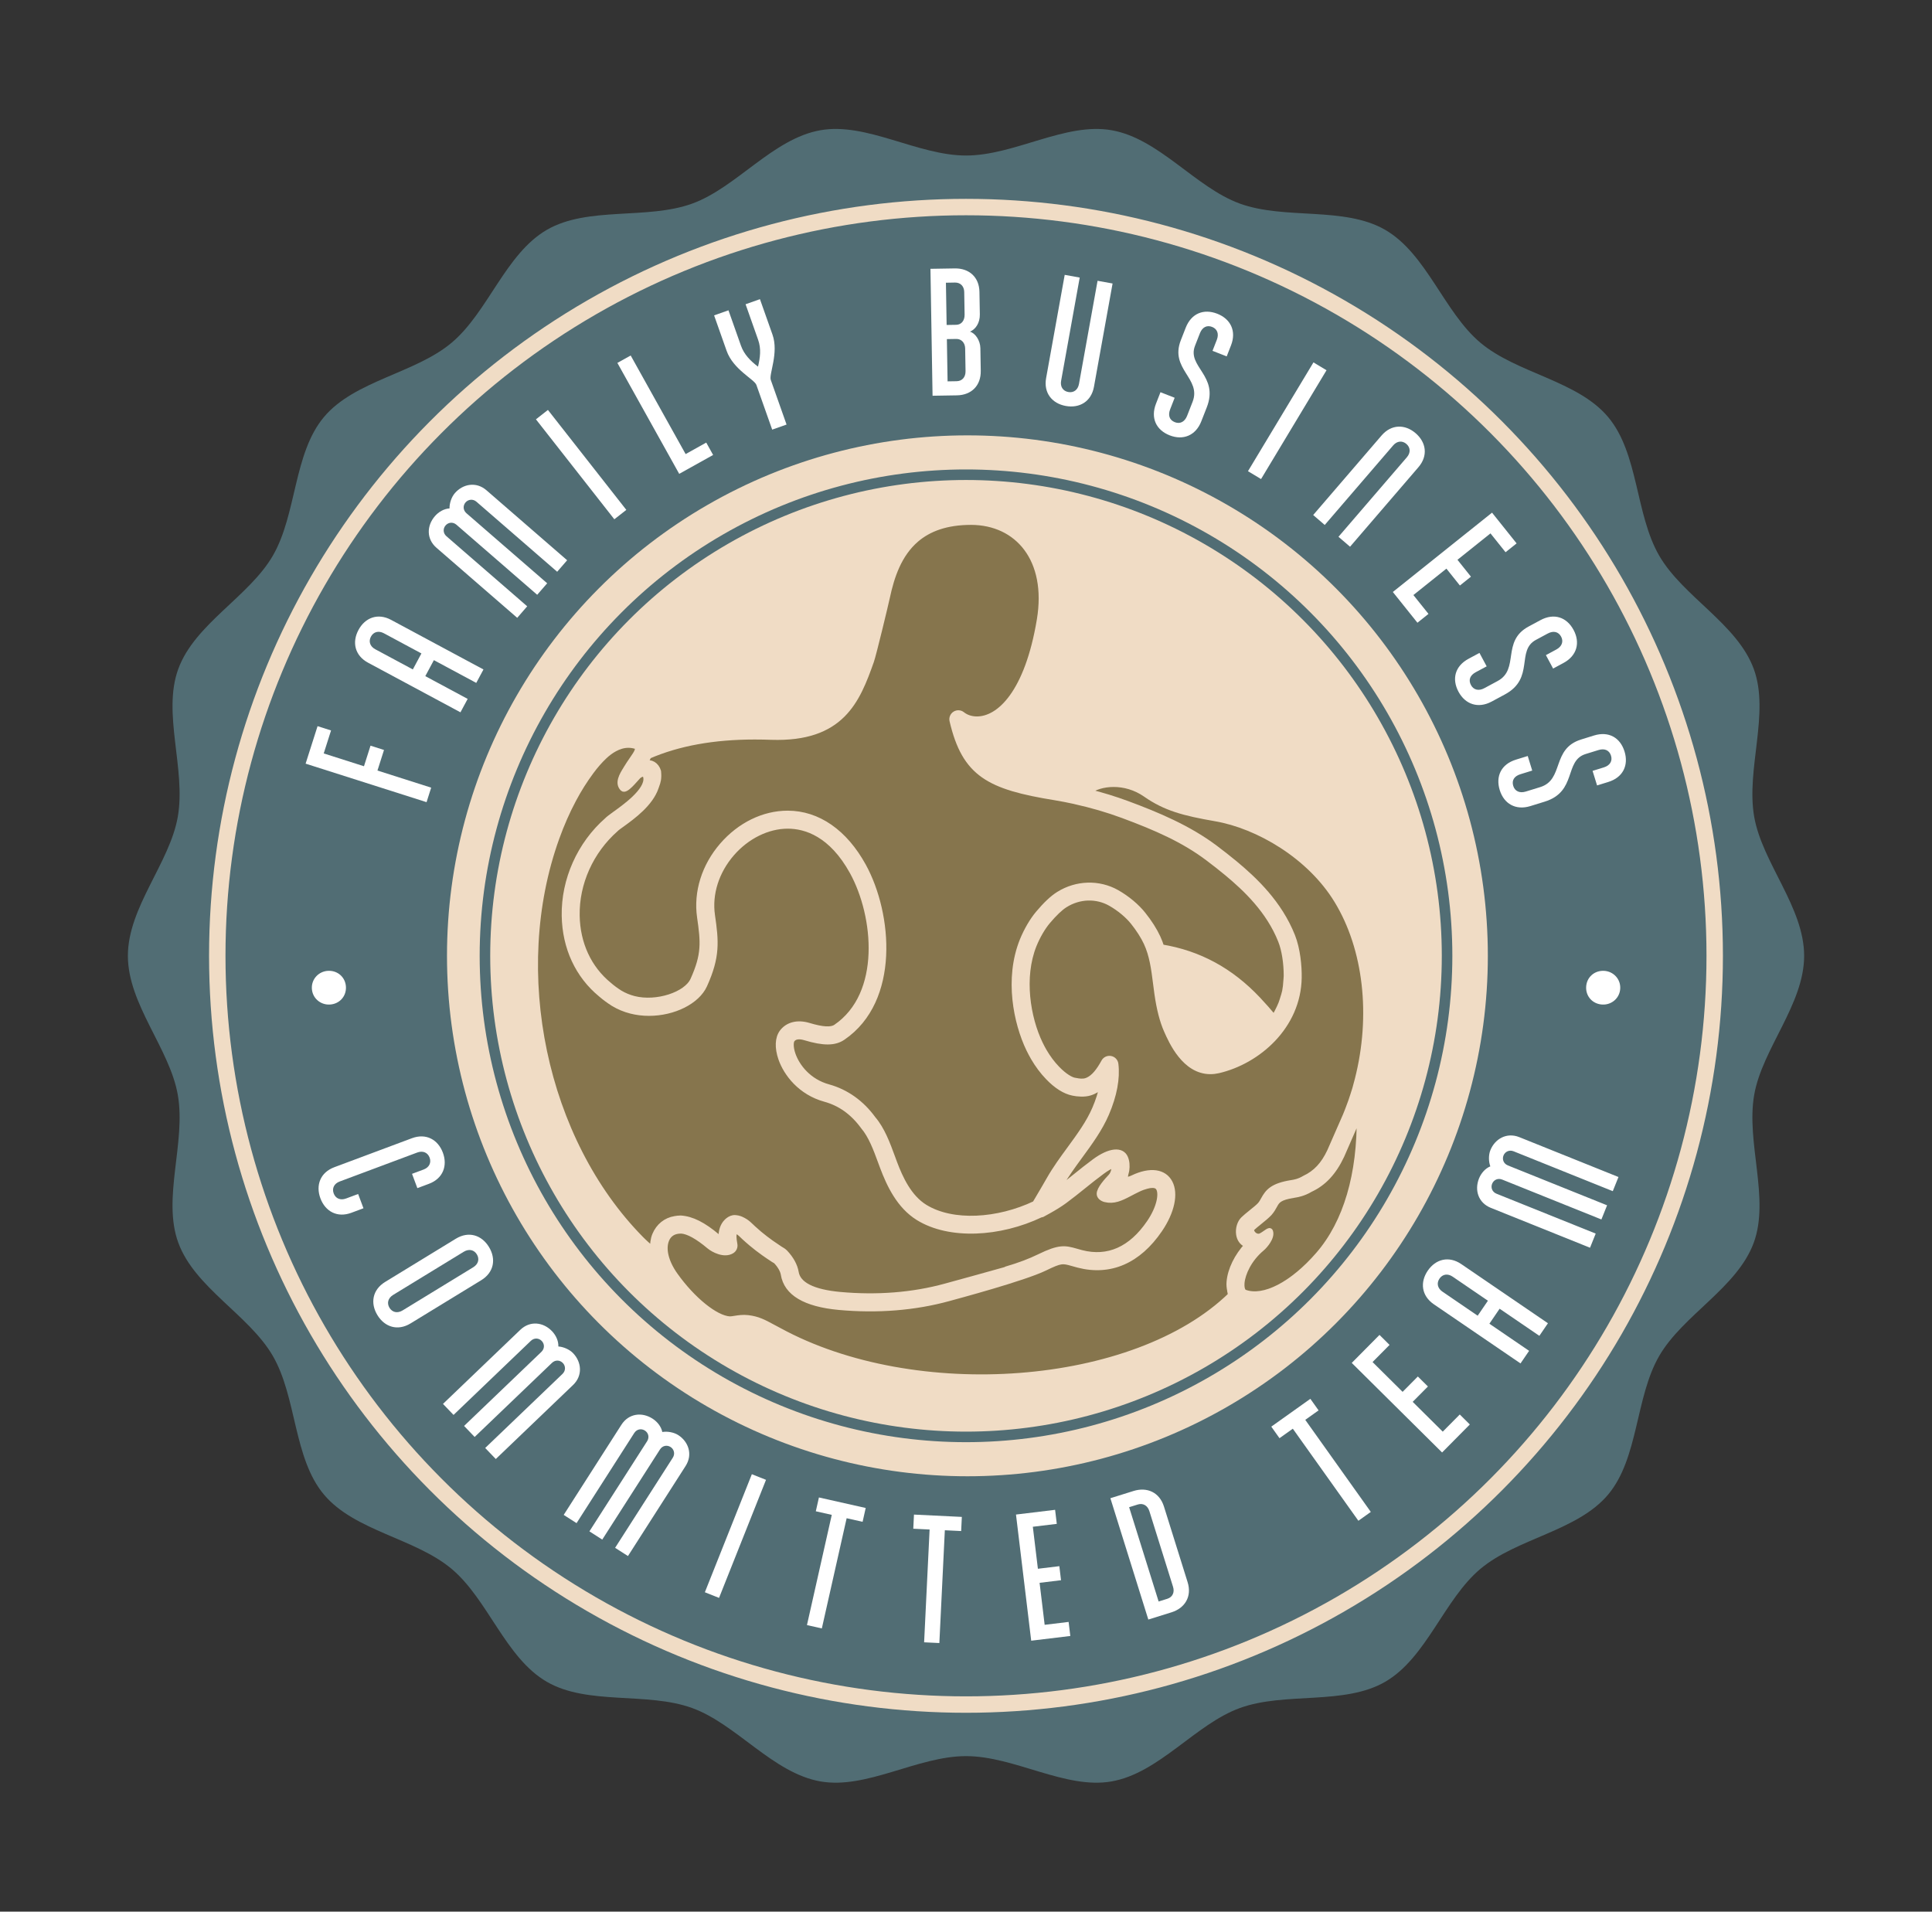 <?xml version="1.0" encoding="utf-8"?>
<!-- Generator: Adobe Illustrator 16.0.0, SVG Export Plug-In . SVG Version: 6.00 Build 0)  -->
<!DOCTYPE svg PUBLIC "-//W3C//DTD SVG 1.1//EN" "http://www.w3.org/Graphics/SVG/1.1/DTD/svg11.dtd">
<svg version="1.1" id="Layer_1" xmlns="http://www.w3.org/2000/svg" xmlns:xlink="http://www.w3.org/1999/xlink" x="0px" y="0px"
	 width="107.149px" height="106.016px" viewBox="0 0 107.149 106.016" enable-background="new 0 0 107.149 106.016"
	 xml:space="preserve">
<rect x="0" y="0" width="107.149" height="106.016" fill="#333333" stroke="none"/>
<g>
	<path fill="#516D74" d="M97.288,60.717c0.449-2.563,2.77-5.019,2.77-7.71s-2.32-5.146-2.77-7.71
		c-0.461-2.637,0.873-5.734-0.021-8.192c-0.912-2.501-3.932-4.017-5.248-6.29c-1.328-2.296-1.137-5.668-2.834-7.688
		c-1.701-2.024-5.057-2.418-7.08-4.119c-2.02-1.696-2.986-4.934-5.285-6.263c-2.275-1.315-5.561-0.544-8.061-1.455
		c-2.457-0.895-4.475-3.606-7.111-4.068c-2.563-0.449-5.381,1.403-8.072,1.403s-5.51-1.853-8.072-1.403
		c-2.637,0.462-4.654,3.174-7.111,4.068c-2.502,0.911-5.787,0.139-8.063,1.455c-2.295,1.329-3.262,4.564-5.283,6.262
		c-2.023,1.701-5.379,2.095-7.08,4.119c-1.695,2.02-1.506,5.391-2.834,7.688c-1.316,2.274-4.338,3.789-5.248,6.291
		c-0.895,2.458,0.438,5.557-0.025,8.192c-0.447,2.563-2.768,5.019-2.768,7.71s2.32,5.146,2.768,7.71
		c0.463,2.637-0.871,5.734,0.025,8.192c0.91,2.502,3.932,4.016,5.248,6.291c1.328,2.295,1.137,5.667,2.834,7.687
		c1.701,2.025,5.055,2.419,7.08,4.12c2.02,1.696,2.986,4.934,5.281,6.262c2.275,1.316,5.563,0.545,8.064,1.456
		c2.457,0.895,4.475,3.606,7.111,4.068c2.563,0.449,5.381-1.403,8.072-1.403s5.51,1.853,8.072,1.403
		c2.637-0.462,4.654-3.174,7.111-4.068c2.5-0.911,5.785-0.14,8.061-1.455c2.297-1.329,3.264-4.566,5.283-6.263
		c2.025-1.701,5.381-2.094,7.082-4.119c1.697-2.02,1.506-5.392,2.834-7.688c1.316-2.275,4.336-3.789,5.248-6.291
		C98.161,66.452,96.827,63.354,97.288,60.717z"/>
	<circle fill="none" stroke="#F0DCC5" stroke-width="0.911" stroke-miterlimit="10" cx="53.574" cy="53.007" r="41.524"/>
	<circle fill="#F0DCC5" stroke="#F0DCC5" stroke-miterlimit="10" cx="53.653" cy="53.007" r="28.363"/>
	<g>
		<path fill="#FFFFFF" d="M17.612,40.271l0.748,0.238l-0.406,1.274l2.232,0.711l0.363-1.141l0.748,0.238l-0.363,1.141l2.979,0.949
			l-0.256,0.805l-6.708-2.136L17.612,40.271z"/>
		<path fill="#FFFFFF" d="M26.413,37.872l-2.35-1.262l-0.476,0.887l2.35,1.262l-0.4,0.744l-5.124-2.751
			c-0.736-0.396-0.899-1.134-0.532-1.816c0.366-0.683,1.072-0.955,1.808-0.56l5.124,2.751L26.413,37.872z M22.896,37.125
			l0.476-0.887l-2.083-1.119c-0.293-0.157-0.574-0.08-0.717,0.187c-0.143,0.266-0.052,0.543,0.24,0.7L22.896,37.125z"/>
		<path fill="#FFFFFF" d="M30.901,31.708l-4.476-3.883c-0.197-0.171-0.459-0.131-0.604,0.036c-0.152,0.175-0.147,0.431,0.05,0.603
			l4.476,3.883l-0.554,0.638l-4.476-3.883c-0.197-0.171-0.452-0.139-0.604,0.036c-0.152,0.175-0.147,0.432,0.05,0.603l4.476,3.883
			l-0.554,0.639l-4.476-3.883c-0.57-0.494-0.544-1.231-0.089-1.755c0.204-0.236,0.505-0.414,0.811-0.429
			c-0.006-0.285,0.105-0.628,0.297-0.849c0.441-0.509,1.18-0.654,1.75-0.159l4.476,3.882L30.901,31.708z"/>
		<path fill="#FFFFFF" d="M34.736,28.277l-0.665,0.521l-4.348-5.543l0.665-0.521L34.736,28.277z"/>
		<path fill="#FFFFFF" d="M34.24,20.126l0.738-0.411l3.047,5.467l1.143-0.637l0.382,0.686l-1.881,1.048L34.24,20.126z"/>
		<path fill="#FFFFFF" d="M42.826,23.826l-0.876-2.477c-0.111-0.313-1.283-0.85-1.652-1.894l-0.694-1.965l0.797-0.281l0.694,1.964
			c0.172,0.484,0.522,0.841,0.945,1.161c0.118-0.512,0.186-0.984,0.004-1.496l-0.694-1.965l0.797-0.282l0.695,1.965
			c0.359,1.016-0.205,2.197-0.095,2.511l0.876,2.478L42.826,23.826z"/>
		<path fill="#FFFFFF" d="M54.342,17.438c0.008,0.473-0.238,0.829-0.548,0.954c0.313,0.096,0.571,0.504,0.578,0.916l0.021,1.257
			c0.014,0.825-0.521,1.347-1.325,1.36l-1.348,0.022l-0.117-7.039l1.348-0.022c0.804-0.014,1.355,0.49,1.369,1.295L54.342,17.438z
			 M53.033,18.013c0.281-0.005,0.469-0.229,0.464-0.562l-0.021-1.257c-0.005-0.321-0.21-0.529-0.512-0.524l-0.503,0.009l0.039,2.343
			L53.033,18.013z M52.553,21.149l0.503-0.008c0.302-0.006,0.499-0.22,0.493-0.562l-0.021-1.257c-0.006-0.302-0.2-0.53-0.492-0.525
			l-0.522,0.009L52.553,21.149z"/>
		<path fill="#FFFFFF" d="M61.704,15.722l-1.032,5.725c-0.147,0.821-0.8,1.205-1.563,1.067s-1.239-0.725-1.091-1.546l1.031-5.725
			l0.832,0.15l-1.031,5.724c-0.06,0.327,0.102,0.57,0.398,0.624s0.532-0.118,0.592-0.445l1.031-5.724L61.704,15.722z"/>
		<path fill="#FFFFFF" d="M66.622,23.37c-0.308,0.787-1.009,1.063-1.749,0.774c-0.75-0.293-1.072-0.959-0.762-1.756l0.249-0.637
			l0.787,0.308l-0.249,0.637c-0.128,0.328-0.049,0.597,0.26,0.718c0.291,0.113,0.549-0.023,0.678-0.352l0.304-0.777
			c0.509-1.303-1.281-1.808-0.651-3.419l0.271-0.693c0.312-0.796,1-1.067,1.75-0.774c0.74,0.29,1.072,0.96,0.761,1.756l-0.238,0.609
			l-0.787-0.308l0.238-0.609c0.132-0.337,0.021-0.607-0.26-0.717c-0.29-0.114-0.545,0.014-0.677,0.351l-0.271,0.693
			c-0.458,1.171,1.34,1.657,0.651,3.419L66.622,23.37z"/>
		<path fill="#FFFFFF" d="M69.938,26.568l-0.725-0.437l3.632-6.034l0.724,0.436L69.938,26.568z"/>
		<path fill="#FFFFFF" d="M74.232,29.769l3.793-4.41c0.217-0.252,0.201-0.543-0.027-0.74c-0.229-0.196-0.52-0.168-0.735,0.084
			l-3.793,4.41l-0.641-0.551l3.792-4.41c0.545-0.634,1.302-0.633,1.889-0.128c0.588,0.505,0.701,1.253,0.156,1.886l-3.792,4.41
			L74.232,29.769z"/>
		<path fill="#FFFFFF" d="M84.111,30.135l-0.613,0.49l-0.836-1.045l-1.831,1.465l0.748,0.936l-0.613,0.49l-0.748-0.936L78.387,33
			l0.837,1.045l-0.613,0.49l-1.364-1.705l5.501-4.4L84.111,30.135z"/>
		<path fill="#FFFFFF" d="M82.724,38.909c-0.745,0.399-1.459,0.154-1.835-0.546c-0.381-0.709-0.195-1.426,0.559-1.83l0.603-0.324
			l0.4,0.745l-0.603,0.323c-0.311,0.167-0.425,0.422-0.268,0.715c0.147,0.274,0.433,0.339,0.743,0.172l0.735-0.396
			c1.232-0.661,0.197-2.207,1.722-3.025l0.656-0.353c0.754-0.405,1.454-0.164,1.835,0.545c0.376,0.7,0.194,1.426-0.559,1.831
			l-0.576,0.31l-0.4-0.745l0.576-0.31c0.319-0.171,0.41-0.448,0.268-0.715c-0.147-0.274-0.425-0.343-0.743-0.172l-0.656,0.353
			c-1.108,0.596-0.055,2.131-1.722,3.026L82.724,38.909z"/>
		<path fill="#FFFFFF" d="M84.872,44.704c-0.808,0.25-1.462-0.127-1.696-0.886c-0.238-0.77,0.082-1.438,0.898-1.69l0.654-0.202
			l0.25,0.808l-0.654,0.202c-0.336,0.104-0.497,0.333-0.399,0.65c0.093,0.298,0.36,0.415,0.697,0.311l0.798-0.246
			c1.336-0.414,0.615-2.129,2.27-2.641l0.711-0.221c0.817-0.253,1.458,0.117,1.696,0.887c0.235,0.76-0.082,1.437-0.899,1.689
			l-0.624,0.193l-0.25-0.808l0.625-0.193c0.346-0.106,0.488-0.361,0.398-0.649c-0.092-0.299-0.351-0.419-0.696-0.312l-0.712,0.22
			c-1.201,0.372-0.462,2.082-2.269,2.641L84.872,44.704z"/>
	</g>
	<g>
		<path fill="#FFFFFF" d="M19.186,54.729c0.025,0.533-0.367,0.955-0.9,0.981c-0.513,0.024-0.965-0.356-0.99-0.89
			c-0.026-0.532,0.387-0.956,0.899-0.98C18.728,53.814,19.159,54.197,19.186,54.729z"/>
		<path fill="#FFFFFF" d="M20.158,67.007l-0.669,0.25c-0.783,0.293-1.446-0.072-1.718-0.798c-0.271-0.727-0.01-1.437,0.772-1.729
			l4.301-1.607c0.782-0.292,1.445,0.072,1.717,0.799c0.271,0.726,0.01,1.437-0.772,1.729l-0.642,0.24l-0.296-0.793l0.642-0.239
			c0.311-0.116,0.438-0.379,0.333-0.662c-0.106-0.282-0.375-0.397-0.686-0.281l-4.301,1.607c-0.311,0.116-0.438,0.379-0.332,0.662
			c0.105,0.283,0.374,0.397,0.685,0.281l0.67-0.25L20.158,67.007z"/>
		<path fill="#FFFFFF" d="M22.77,73.393c-0.713,0.436-1.434,0.203-1.838-0.458c-0.404-0.662-0.282-1.408,0.431-1.844l3.918-2.395
			c0.713-0.436,1.433-0.203,1.837,0.459c0.404,0.661,0.282,1.408-0.431,1.844L22.77,73.393z M26.447,69.565
			c-0.157-0.258-0.443-0.319-0.727-0.146l-3.917,2.394c-0.284,0.174-0.359,0.456-0.202,0.714c0.158,0.257,0.443,0.319,0.727,0.146
			l3.918-2.394C26.529,70.105,26.604,69.823,26.447,69.565z"/>
		<path fill="#FFFFFF" d="M26.909,80.301l4.287-4.107c0.189-0.181,0.174-0.445,0.02-0.605c-0.16-0.167-0.416-0.188-0.605-0.006
			l-4.287,4.107l-0.586-0.611l4.287-4.107c0.189-0.182,0.181-0.438,0.021-0.605s-0.417-0.188-0.606-0.006l-4.286,4.107l-0.586-0.611
			l4.287-4.107c0.546-0.523,1.277-0.429,1.759,0.073c0.217,0.226,0.366,0.543,0.353,0.849c0.285,0.021,0.617,0.163,0.819,0.374
			c0.467,0.487,0.544,1.238-0.002,1.761l-4.287,4.107L26.909,80.301z"/>
		<path fill="#FFFFFF" d="M34.114,85.838l3.199-4.997c0.142-0.221,0.064-0.474-0.122-0.593c-0.195-0.125-0.449-0.084-0.59,0.137
			l-3.2,4.997l-0.712-0.457l3.199-4.996c0.141-0.221,0.072-0.469-0.123-0.594s-0.448-0.084-0.59,0.137l-3.199,4.997l-0.713-0.456
			l3.199-4.997c0.408-0.636,1.142-0.717,1.727-0.342c0.263,0.168,0.483,0.44,0.542,0.741c0.281-0.047,0.638,0.014,0.884,0.171
			c0.568,0.364,0.818,1.075,0.411,1.711l-3.199,4.997L34.114,85.838z"/>
		<path fill="#FFFFFF" d="M39.878,88.615l-0.786-0.313l2.606-6.547l0.785,0.313L39.878,88.615z"/>
		<path fill="#FFFFFF" d="M45.418,83.045l2.594,0.584l-0.172,0.767l-0.885-0.199l-1.376,6.112l-0.825-0.186l1.376-6.112
			l-0.885-0.199L45.418,83.045z"/>
		<path fill="#FFFFFF" d="M50.689,83.995l2.655,0.129l-0.038,0.784l-0.905-0.044l-0.304,6.255l-0.845-0.041l0.304-6.255
			l-0.905-0.044L50.689,83.995z"/>
		<path fill="#FFFFFF" d="M58.516,83.731l0.094,0.779l-1.329,0.16L57.562,87l1.189-0.144l0.094,0.779l-1.189,0.144l0.281,2.329
			l1.329-0.16l0.094,0.779l-2.169,0.262l-0.844-6.996L58.516,83.731z"/>
		<path fill="#FFFFFF" d="M62.869,82.685c0.74-0.231,1.436,0.068,1.685,0.866l1.311,4.191c0.25,0.798-0.15,1.44-0.891,1.672
			l-1.288,0.402l-2.104-6.729L62.869,82.685z M64.258,88.815l0.48-0.15c0.289-0.09,0.418-0.353,0.318-0.669l-1.311-4.191
			c-0.099-0.317-0.354-0.459-0.643-0.369l-0.48,0.15L64.258,88.815z"/>
		<path fill="#FFFFFF" d="M70.506,79.118l2.167-1.543l0.456,0.641l-0.739,0.525l3.635,5.106l-0.689,0.491L71.7,79.232l-0.739,0.526
			L70.506,79.118z"/>
		<path fill="#FFFFFF" d="M76.507,74.031l0.558,0.554l-0.943,0.951l1.667,1.653l0.845-0.852l0.559,0.554l-0.845,0.852l1.667,1.653
			l0.944-0.952l0.558,0.554l-1.539,1.553l-5.01-4.967L76.507,74.031z"/>
		<path fill="#FFFFFF" d="M85.373,74.082l-2.204-1.504l-0.567,0.832l2.203,1.504l-0.477,0.698l-4.807-3.28
			c-0.69-0.472-0.774-1.224-0.337-1.864c0.437-0.64,1.168-0.836,1.858-0.365l4.807,3.281L85.373,74.082z M81.952,72.966l0.568-0.831
			l-1.955-1.334c-0.274-0.188-0.563-0.141-0.732,0.109c-0.17,0.249-0.109,0.534,0.165,0.722L81.952,72.966z"/>
		<path fill="#FFFFFF" d="M89.445,66.059l-5.5-2.211c-0.243-0.098-0.477,0.025-0.56,0.23c-0.086,0.215,0.001,0.456,0.244,0.554
			l5.5,2.211l-0.315,0.785l-5.5-2.211c-0.243-0.098-0.473,0.016-0.56,0.23c-0.086,0.215,0.001,0.456,0.244,0.554l5.5,2.211
			l-0.315,0.784l-5.5-2.211c-0.7-0.281-0.916-0.986-0.657-1.631c0.117-0.289,0.344-0.557,0.628-0.67
			c-0.099-0.268-0.105-0.628,0.003-0.898c0.252-0.626,0.902-1.004,1.604-0.723l5.5,2.211L89.445,66.059z"/>
		<path fill="#FFFFFF" d="M87.968,54.73c0.026-0.533,0.458-0.915,0.991-0.89c0.513,0.025,0.926,0.448,0.899,0.981
			c-0.025,0.532-0.478,0.914-0.99,0.889C88.335,55.685,87.942,55.262,87.968,54.73z"/>
	</g>
	<circle fill="none" stroke="#516D74" stroke-width="0.585" stroke-miterlimit="10" cx="53.575" cy="53.007" r="26.68"/>
	<g>
		<path fill="none" stroke="#F0DCC5" stroke-width="0.283" stroke-miterlimit="10" d="M64.625,53.283
			c0.077,0.389,0.129,0.779,0.177,1.163c0.024,0.187,0.048,0.375,0.075,0.565c0.111,0.776,0.266,1.379,0.47,1.843
			c0.423,0.959,1.062,2.057,2.075,1.824c1.017-0.238,2.036-0.829,2.784-1.673c-0.302-0.37-0.614-0.741-0.952-1.1
			C67.932,54.502,66.405,53.644,64.625,53.283z"/>
		<path fill="#86754D" stroke="#F0DCC5" stroke-width="0.283" stroke-miterlimit="10" d="M42.774,40.887
			c-0.297-0.011-0.604-0.017-0.917-0.017c-2.289,0-4.231,0.356-5.868,1.063c-0.052,0.106-0.109,0.211-0.172,0.309
			c-0.017,0.025-0.033,0.051-0.051,0.077c0.335-0.094,0.649,0.092,0.755,0.457c0.041,0.41-0.021,0.583-0.094,0.783l-0.037,0.107
			c-0.305,0.911-1.287,1.623-1.873,2.048c-0.164,0.119-0.296,0.208-0.354,0.271c-1.392,1.223-2.188,3.004-2.156,4.792
			c0.027,1.558,0.658,2.92,1.778,3.834c0.188,0.165,0.388,0.309,0.598,0.443c0.238,0.143,0.503,0.253,0.781,0.324
			c1.256,0.318,2.896-0.229,3.261-1.034c0.639-1.414,0.576-2.091,0.375-3.486c-0.2-1.386,0.256-2.838,1.25-3.985
			c0.977-1.128,2.3-1.774,3.632-1.774c1.68,0,3.176,1.038,4.212,2.923c1.461,2.666,1.878,7.456-1.139,9.518
			c-0.456,0.314-1.063,0.327-2.117,0.01c-0.324-0.097-0.567-0.06-0.697,0.114c-0.078,0.106-0.101,0.405,0.039,0.809
			c0.233,0.674,0.872,1.501,1.965,1.801c0.982,0.27,1.842,0.88,2.484,1.765c0.501,0.585,0.793,1.377,1.075,2.144l0.113,0.307
			c0.321,0.854,0.805,1.904,1.681,2.445c1.53,0.946,4.044,0.783,6.096-0.193l0.226-0.382c0.192-0.325,0.384-0.65,0.566-0.971
			c0.335-0.587,0.741-1.142,1.133-1.677c0.547-0.748,1.063-1.453,1.396-2.231c0.19-0.442,0.325-0.867,0.403-1.264
			c-0.154,0.14-0.315,0.249-0.482,0.325c-0.056,0.026-0.116,0.05-0.18,0.07c-0.316,0.103-0.719,0.058-0.941,0.012
			c-0.465-0.089-0.942-0.4-1.393-0.87c-0.305-0.315-0.582-0.686-0.823-1.101c-0.084-0.145-0.165-0.301-0.246-0.464
			c-0.7-1.456-1.215-3.907-0.361-6.034c0.231-0.568,0.552-1.116,0.88-1.506c0.423-0.502,0.792-0.85,1.13-1.062
			c1.002-0.628,2.245-0.663,3.247-0.097c0.571,0.326,1.103,0.77,1.457,1.218c0.349,0.436,0.623,0.867,0.814,1.279
			c0.081,0.174,0.146,0.352,0.204,0.529c2.076,0.342,3.836,1.294,5.351,2.901c0.307,0.327,0.603,0.66,0.883,0.997
			c0.063-0.1,0.117-0.206,0.173-0.311c0.075-0.146,0.148-0.294,0.208-0.444c0.037-0.092,0.064-0.188,0.095-0.283
			c0.044-0.137,0.086-0.274,0.116-0.41c0.036-0.182,0.055-0.372,0.066-0.564c0.004-0.078,0.016-0.148,0.017-0.229
			c0-0.02,0.003-0.041,0.003-0.061c0.002-0.708-0.113-1.442-0.312-1.939c-0.662-1.672-1.944-2.882-2.987-3.748
			c-0.343-0.285-0.695-0.559-1.052-0.828c-1.342-1.011-2.86-1.679-4.727-2.371c-0.822-0.305-1.713-0.565-2.646-0.772
			c-0.003,0-0.005-0.003-0.008-0.004c-0.366-0.08-0.726-0.151-1.073-0.208c-3.688-0.595-5.033-1.296-5.729-4.271
			c-0.036-0.149,0.028-0.304,0.157-0.385c0.131-0.081,0.297-0.072,0.416,0.025c0.21,0.169,0.494,0.263,0.803,0.263
			c1.233,0,2.792-1.445,3.467-5.503c0.555-3.351-1.221-5.397-3.786-5.404c-1.388,0-2.354,0.376-3.04,0.964
			c-0.945,0.812-1.358,2.024-1.609,3.208c-0.077,0.365-0.752,3.166-0.877,3.52C47.553,38.866,46.689,41.016,42.774,40.887z"/>
		<path fill="#86754D" stroke="#F0DCC5" stroke-width="0.283" stroke-miterlimit="10" d="M36.193,69.279
			c-0.007-0.284,0.02-0.558,0.123-0.803c0.205-0.488,0.612-0.814,1.118-0.894c0.098-0.016,0.19-0.032,0.313-0.032
			c0.633,0.039,1.274,0.372,2.045,1.022c0.073,0.062,0.144,0.107,0.205,0.14c-0.003-0.036-0.004-0.071-0.005-0.104
			c-0.012-0.343,0.099-0.664,0.293-0.856c0.028-0.031,0.136-0.138,0.277-0.191c0.021-0.008,0.079-0.025,0.103-0.029
			c0.161-0.025,0.35,0.035,0.438,0.073c0.088,0.041,0.171,0.083,0.249,0.135c0.118,0.078,0.228,0.18,0.334,0.283l0.081,0.078
			c0.114,0.106,0.233,0.208,0.35,0.309c0.219,0.181,0.435,0.348,0.657,0.506c0.162,0.115,0.327,0.225,0.491,0.334
			c0.119,0.07,0.206,0.121,0.287,0.204c0.329,0.346,0.541,0.735,0.602,1.1c0.108,0.681,0.93,1.097,2.441,1.236
			c2.053,0.187,4.032,0.029,5.83-0.464c0.375-0.103,2.777-0.761,3.329-0.921c0.019-0.009,0.033-0.023,0.054-0.03
			c0.723-0.212,1.306-0.432,1.834-0.69c1.113-0.544,1.419-0.478,2.04-0.301l0.299,0.083c1.47,0.378,2.745-0.187,3.758-1.673
			c0.559-0.822,0.685-1.569,0.52-1.882c-0.044-0.081-0.122-0.174-0.354-0.174c-0.094,0-0.205,0.02-0.325,0.053
			c-0.124,0.033-0.271,0.083-0.452,0.169c-0.185,0.088-0.342,0.171-0.482,0.245c-0.491,0.258-0.876,0.438-1.354,0.321
			c-0.159-0.04-0.323-0.15-0.328-0.313c-0.008-0.282,0.432-0.755,0.633-0.97s0.249-0.651,0.058-0.577
			c-0.1,0.039-0.269,0.125-0.534,0.322c-0.347,0.254-0.683,0.524-1.019,0.794c-0.352,0.283-0.703,0.566-1.066,0.832
			c-0.267,0.194-0.563,0.375-0.871,0.546c-0.048,0.026-0.094,0.053-0.142,0.078c-0.078,0.042-0.152,0.087-0.233,0.128
			c-0.021,0.011-0.047,0.004-0.07,0.01c-2.269,1.082-5.056,1.241-6.796,0.166c-1.06-0.654-1.612-1.841-1.975-2.802l-0.116-0.312
			c-0.26-0.708-0.529-1.439-0.964-1.948c-0.572-0.785-1.276-1.288-2.112-1.517c-1.361-0.373-2.158-1.411-2.451-2.257
			c-0.207-0.6-0.186-1.136,0.063-1.471c0.313-0.414,0.852-0.556,1.477-0.372c0.784,0.236,1.254,0.26,1.508,0.085
			c2.668-1.823,2.246-6.156,0.915-8.583c-1.158-2.108-2.589-2.551-3.584-2.551c-1.107,0-2.264,0.571-3.092,1.527
			c-0.857,0.99-1.252,2.234-1.082,3.415c0.211,1.458,0.288,2.292-0.431,3.883c-0.408,0.902-1.707,1.556-3.089,1.556
			c-0.344,0-0.681-0.041-1.001-0.123c-0.345-0.087-0.676-0.225-0.979-0.408c-0.257-0.162-0.484-0.331-0.685-0.505
			c-1.277-1.043-2.002-2.597-2.032-4.369c-0.036-1.996,0.852-3.983,2.373-5.316c0.049-0.056,0.216-0.182,0.433-0.339
			c0.471-0.342,1.834-1.282,1.719-2.017c-0.054-0.341-0.36-0.117-0.426-0.05c-0.181,0.186-0.688,0.84-0.859,0.674
			c-0.318-0.313-0.042-0.762,0.16-1.09l0.047-0.077c0.09-0.151,0.194-0.303,0.296-0.451c0.063-0.092,0.125-0.182,0.181-0.269
			c0.183-0.281,0.168-0.424,0.023-0.467c-0.129-0.039-0.26-0.058-0.391-0.058c-0.544,0-1.02,0.341-1.322,0.626
			c-0.249,0.235-0.496,0.517-0.733,0.838c-0.355,0.479-0.686,1.002-0.979,1.556c-0.35,0.654-0.663,1.366-0.933,2.116
			c-2.675,7.417-0.711,16.764,4.669,22.226C35.757,68.902,35.976,69.091,36.193,69.279z"/>
		<path fill="#86754D" stroke="#F0DCC5" stroke-width="0.283" stroke-miterlimit="10" d="M68.249,71.813
			c-0.021-0.049-0.021-0.09-0.029-0.134c-0.007-0.022-0.011-0.045-0.016-0.069c-0.001-0.014-0.003-0.027-0.003-0.041
			c-0.029-0.146-0.05-0.299-0.035-0.473c0.056-0.681,0.432-1.445,0.995-2.051c-0.032-0.01-0.063-0.022-0.093-0.037
			c-0.208-0.11-0.336-0.307-0.372-0.559c-0.045-0.312,0.057-0.649,0.251-0.839c0.104-0.102,0.273-0.24,0.446-0.38
			c0.188-0.151,0.383-0.306,0.48-0.415c0.082-0.091,0.134-0.186,0.193-0.294c0.243-0.442,0.498-0.769,1.574-0.938
			c0.142-0.022,0.397-0.062,0.702-0.246c0.622-0.29,1.057-0.759,1.402-1.495l0.858-1.958c0.091-0.218,0.146-0.36,0.198-0.505
			c0.052-0.134,0.089-0.237,0.123-0.333c0.074-0.224,0.15-0.448,0.219-0.677c0.05-0.18,0.096-0.341,0.135-0.503
			c0.906-3.55,0.481-7.255-1.139-9.913c-1.509-2.478-4.381-4.143-6.725-4.548c-1.764-0.305-2.791-0.581-3.88-1.342
			c-1.148-0.803-2.528-0.64-3.146-0.161c0.739,0.187,1.449,0.405,2.117,0.652c1.666,0.618,3.413,1.344,4.909,2.471
			c0.364,0.276,0.725,0.556,1.078,0.848c1.108,0.921,2.473,2.212,3.195,4.036c0.286,0.72,0.376,1.668,0.365,2.315
			c-0.044,2.706-2.282,4.64-4.471,5.152c-0.152,0.035-0.304,0.053-0.451,0.053c-1.433,0-2.167-1.661-2.442-2.286
			c-0.231-0.525-0.402-1.189-0.522-2.031c-0.027-0.193-0.052-0.386-0.076-0.576c-0.102-0.798-0.196-1.551-0.521-2.249
			c-0.166-0.355-0.417-0.749-0.726-1.137c-0.297-0.375-0.765-0.764-1.252-1.041c-0.772-0.439-1.729-0.411-2.512,0.08
			c-0.271,0.17-0.594,0.478-0.963,0.916c-0.282,0.335-0.561,0.814-0.765,1.314c-0.716,1.787-0.345,4.026,0.342,5.452
			c0.071,0.145,0.144,0.287,0.221,0.418c0.213,0.366,0.455,0.69,0.72,0.964c0.437,0.455,0.79,0.621,0.931,0.648
			c0.001,0,0.089,0.017,0.089,0.017c0.188,0.039,0.399,0.067,0.586,0.007c0.034-0.01,0.063-0.022,0.091-0.035
			c0.16-0.073,0.314-0.197,0.463-0.372c0.143-0.168,0.284-0.383,0.421-0.635c0.073-0.137,0.229-0.21,0.381-0.182
			c0.153,0.029,0.271,0.153,0.289,0.308c0.098,0.789-0.08,1.74-0.514,2.75c-0.364,0.853-0.931,1.625-1.478,2.372
			c-0.38,0.52-0.772,1.057-1.088,1.608c-0.049,0.087-0.099,0.174-0.149,0.262c0.337-0.249,0.666-0.513,0.994-0.777
			c0.344-0.277,0.688-0.553,1.042-0.813c0.858-0.635,1.522-0.676,1.726-0.209c0.091,0.209,0.105,0.456,0.072,0.697
			c-0.03,0.208-0.273,0.702,0.327,0.416c0.979-0.468,1.749-0.347,2.071,0.263c0.33,0.623,0.114,1.626-0.562,2.62
			c-1.187,1.744-2.758,2.421-4.529,1.963l-0.314-0.087c-0.553-0.157-0.643-0.176-1.529,0.256c-1.168,0.569-4.934,1.575-5.321,1.682
			c-1.886,0.521-3.957,0.689-6.106,0.492c-1.878-0.174-2.916-0.791-3.082-1.835c-0.035-0.216-0.189-0.484-0.41-0.716
			c-0.01-0.01-0.053-0.036-0.085-0.054c-0.004-0.003-0.073-0.045-0.077-0.047c-0.177-0.116-0.348-0.23-0.515-0.35
			c-0.238-0.168-0.468-0.346-0.694-0.535c-0.139-0.119-0.265-0.227-0.386-0.339l-0.092-0.088c-0.074-0.072-0.147-0.145-0.23-0.2
			c-0.048-0.032-0.099-0.057-0.149-0.081c-0.063,0.046-0.106,0.176-0.103,0.33c0.004,0.119,0.021,0.257,0.052,0.42
			c0.027,0.146-0.038,0.294-0.166,0.371c-0.421,0.257-1.029-0.064-1.26-0.257c-0.634-0.535-1.167-0.83-1.545-0.854
			c-0.105,0.003-0.167,0.009-0.209,0.016c-0.291,0.046-0.493,0.211-0.601,0.469c-0.213,0.507-0.033,1.239,0.48,1.958
			c0.968,1.362,2.235,2.384,3.015,2.433c0.001,0,0.002,0,0.002,0c0.094,0,0.18-0.016,0.275-0.031
			c0.22-0.036,0.468-0.072,0.743-0.039c0.002,0,0.004,0,0.006,0.001v0c0.545,0.068,0.853,0.234,1.362,0.509l0.344,0.183
			C50.738,77.891,62.931,76.995,68.249,71.813z"/>
		<path fill="#86754D" stroke="#F0DCC5" stroke-width="0.283" stroke-miterlimit="10" d="M75.383,61.869
			c-0.027,0.069-0.056,0.141-0.086,0.212l-0.88,2.014c-0.439,0.934-1,1.53-1.736,1.871c-0.391,0.238-0.755,0.295-0.909,0.319
			c-0.831,0.131-0.929,0.309-1.077,0.578c-0.066,0.122-0.149,0.273-0.286,0.427c-0.117,0.13-0.344,0.315-0.564,0.494
			c-0.153,0.125-0.305,0.245-0.396,0.335c-0.145,0.177,0.192,0.562,0.488,0.406c0.267-0.141,0.474-0.376,0.523-0.234
			c0.118,0.327-0.305,0.813-0.463,0.944c-0.712,0.593-1.074,1.39-1.117,1.917c-0.017,0.209,0.016,0.378,0.089,0.461
			c0.027,0.031,0.05,0.043,0.068,0.049c1.048,0.387,2.646-0.45,4.073-2.095C74.644,67.801,75.431,65.109,75.383,61.869z"/>
	</g>
</g>
</svg>

